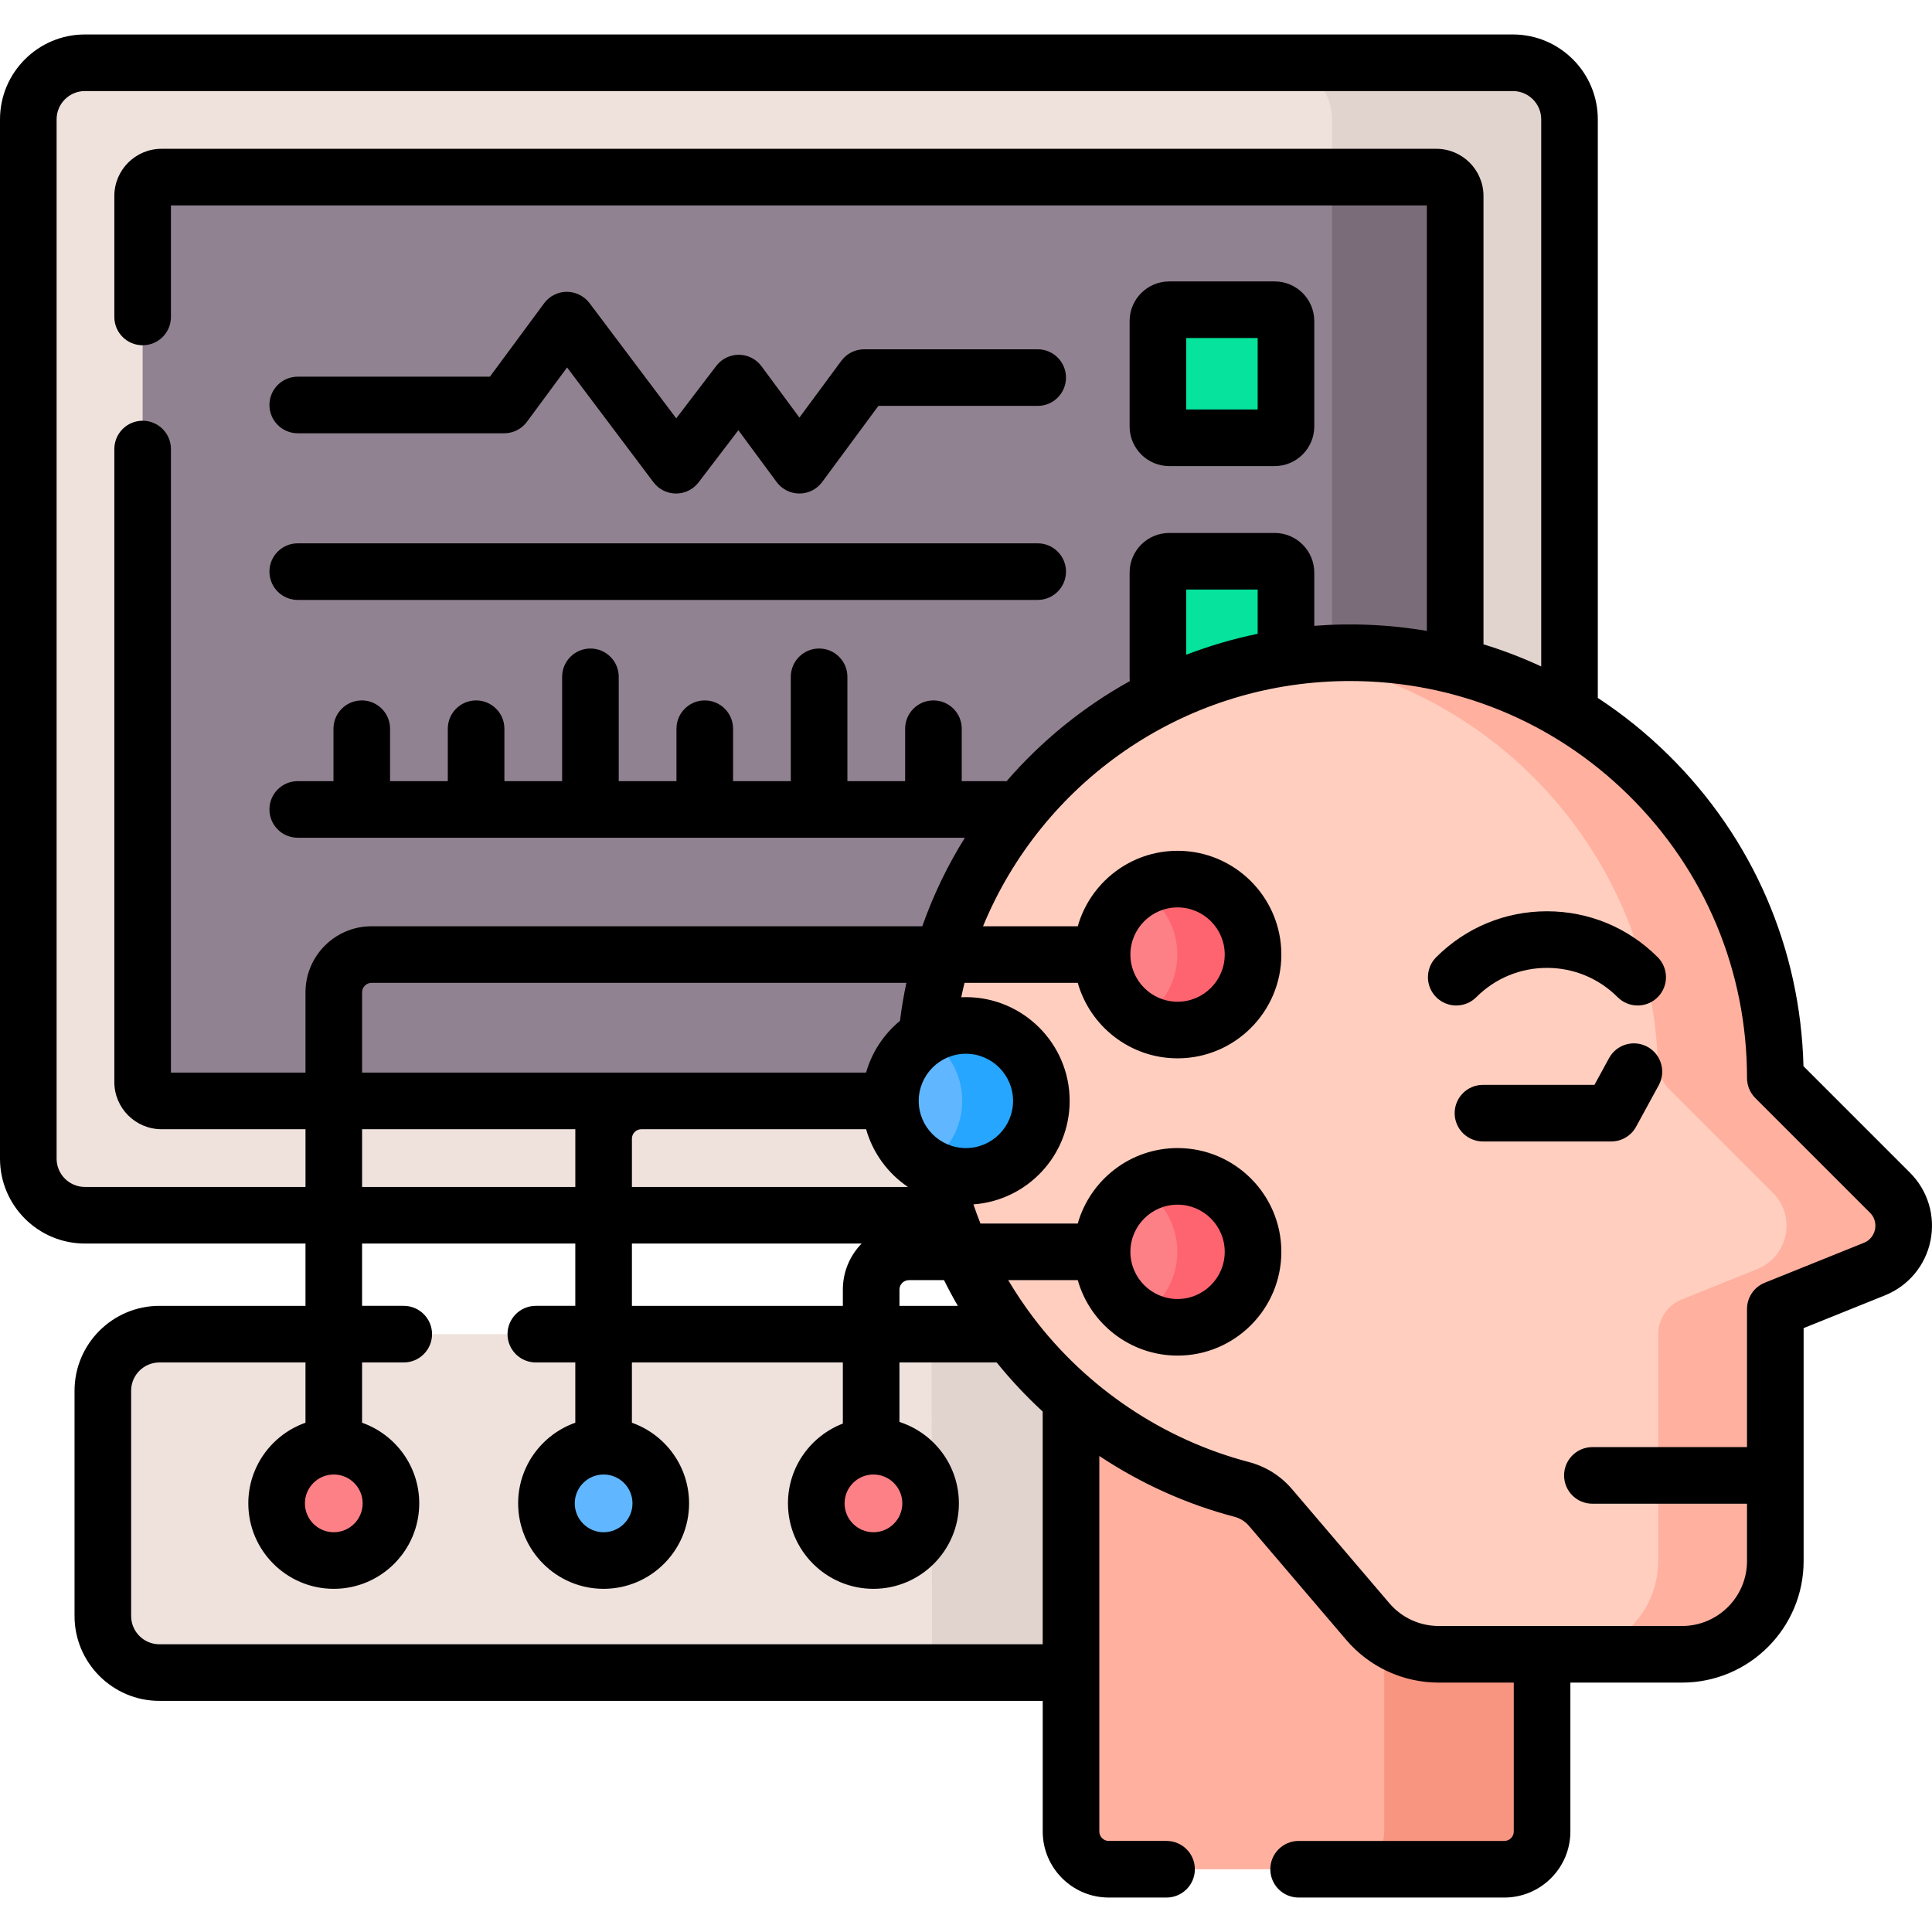 <svg id="Capa_1" enable-background="new 0 0 512 512" height="512" viewBox="0 0 512 512" width="512" xmlns="http://www.w3.org/2000/svg"><g><g><g><path d="m284.832 370.308-.344-.299c-5.757-5.006-10.92-10.521-15.462-16.444h-226.773c-8.284 0-15 6.716-15 15v59.687c0 8.284 6.716 15 15 15h242.579z" fill="#efe2dd"/></g><path d="m284.488 370.009c-5.757-5.006-10.92-10.521-15.462-16.444h-22.153l.127 89.686h37.832v-72.943z" fill="#e1d3ce"/><g><path d="m245.113 281.822c2.023-60.398 50.678-108.023 111.104-108.832 21.868-.293 42.326 5.647 59.72 16.15v-157.506c0-8.284-6.716-15-15-15h-378.437c-8.284 0-15 6.716-15 15v275.419c0 8.284 6.716 15 15 15h228.567c-4.281-12.563-6.427-26.114-5.954-40.231z" fill="#efe2dd"/><path d="m353 31.634v141.448c1.069-.044 2.141-.077 3.218-.092 21.868-.293 42.326 5.647 59.72 16.15v-157.506c0-8.284-6.716-15-15-15h-62.938c8.284 0 15 6.715 15 15z" fill="#e1d3ce"/><g><circle cx="255.972" cy="291.754" fill="#60b7ff" r="20"/></g><path d="m245.113 281.822c2.023-60.398 50.678-108.023 111.104-108.832 10.167-.136 20.028 1.081 29.42 3.471v-124.528c0-2.761-2.239-5-5-5h-337.837c-2.761 0-5 2.239-5 5v234.82c0 2.761 2.239 5 5 5h202.411c-.174-3.275-.21-6.587-.098-9.931z" fill="#918291"/><path d="m356.218 172.99c10.167-.136 20.028 1.081 29.42 3.471v-124.528c0-2.761-2.239-5-5-5h-27.638v126.148c1.069-.043 2.141-.077 3.218-.091z" fill="#7a6d79"/><path d="m309.859 182.675h1.881c9.103-4.042 18.851-6.912 29.055-8.434v-22.501c0-1.657-1.343-3-3-3h-27.935c-1.657 0-3 1.343-3 3v27.936c-.001 1.656 1.343 2.999 2.999 2.999z" fill="#05e39c"/></g><g><path d="m381.279 437.403c-6.949 0-13.522-3.032-18.033-8.319l-25.813-30.256c-2.122-2.487-4.939-4.247-8.146-5.09-16.832-4.424-32.431-12.85-45.455-24.34v115.968c0 5.523 4.477 10 10 10h104.834c5.523 0 10-4.477 10-10v-47.963z" fill="#ffb09e"/></g><g><g><path d="m381.279 437.403c-5.28 0-10.339-1.754-14.445-4.913v52.876c0 5.523-4.477 10-10 10h41.832c5.523 0 10-4.477 10-10v-47.963z" fill="#f89580"/></g></g><g><path d="m470.477 285.694c0-62.765-51.301-113.547-114.259-112.704-60.426.809-109.081 48.434-111.104 108.832-1.81 54.012 34.399 99.867 83.92 112.883 2.973.781 5.644 2.435 7.639 4.773l25.813 30.255c4.694 5.501 11.562 8.67 18.794 8.67h64.493c13.644 0 24.705-11.061 24.705-24.705v-66.8l26.267-10.58c8.23-3.315 10.401-13.957 4.127-20.231z" fill="#ffcebf"/></g><g><path d="m500.872 316.088-30.395-30.395c0-62.765-51.301-113.547-114.259-112.704-4.757.064-9.441.419-14.036 1.046 53.681 7.368 95.314 52.531 97.181 107.782.085 2.53 1.125 4.935 2.915 6.725l27.545 27.545c6.274 6.273 4.102 16.916-4.127 20.231l-20.003 8.057c-3.785 1.524-6.264 5.196-6.264 9.276v60.047c0 13.644-11.061 24.705-24.705 24.705h31.048c13.644 0 24.705-11.061 24.705-24.705v-66.8l26.267-10.58c8.23-3.314 10.401-13.956 4.128-20.23z" fill="#ffb09e"/></g><g><path d="m337.795 116.016h-27.935c-1.657 0-3-1.343-3-3v-27.935c0-1.657 1.343-3 3-3h27.935c1.657 0 3 1.343 3 3v27.935c0 1.657-1.343 3-3 3z" fill="#05e39c"/></g></g><g><circle cx="88.459" cy="398.408" fill="#fd8087" r="15.15"/></g><g><circle cx="159.965" cy="398.408" fill="#60b7ff" r="15.15"/></g><g><circle cx="231.472" cy="398.408" fill="#fd8087" r="15.15"/></g><g><circle cx="255.972" cy="291.754" fill="#60b7ff" r="20"/></g><g><path d="m255.972 271.753c-3.851 0-7.435 1.107-10.486 2.993 5.702 3.523 9.514 9.812 9.514 17.007s-3.812 13.484-9.514 17.007c3.052 1.886 6.635 2.993 10.486 2.993 11.046 0 20-8.954 20-20 0-11.045-8.954-20-20-20z" fill="#26a6fe"/></g><g><circle cx="312.069" cy="252.97" fill="#fd8087" r="20"/></g><g><path d="m312.069 232.97c-3.662 0-7.083 1-10.035 2.718 5.953 3.465 9.965 9.897 9.965 17.282 0 7.384-4.013 13.817-9.965 17.281 2.952 1.718 6.373 2.719 10.035 2.719 11.046 0 20-8.954 20-20s-8.954-20-20-20z" fill="#fe646f"/></g><g><circle cx="312.069" cy="331.749" fill="#fd8087" r="20"/></g><g><path d="m312.069 311.749c-3.662 0-7.083 1-10.035 2.718 5.953 3.465 9.965 9.897 9.965 17.282 0 7.384-4.013 13.817-9.965 17.281 2.952 1.718 6.373 2.719 10.035 2.719 11.046 0 20-8.954 20-20s-8.954-20-20-20z" fill="#fe646f"/></g><g><path d="m78.904 114.823h54.711c2.38 0 4.619-1.13 6.033-3.045l10.635-14.401 22.887 30.42c1.412 1.876 3.62 2.983 5.968 2.991h.025c2.338 0 4.543-1.091 5.962-2.95l10.551-13.827 10.141 13.732c1.414 1.915 3.653 3.045 6.033 3.045s4.619-1.13 6.033-3.045l14.899-20.176h42.218c4.142 0 7.5-3.357 7.5-7.5s-3.358-7.5-7.5-7.5h-46c-2.38 0-4.619 1.13-6.033 3.045l-11.115 15.051-10.042-13.6c-1.401-1.898-3.615-3.026-5.974-3.045h-.059c-2.337 0-4.543 1.09-5.962 2.95l-10.607 13.9-22.986-30.55c-1.424-1.893-3.672-2.957-6.027-2.991-2.368.011-4.592 1.14-6 3.045l-14.364 19.45h-50.927c-4.142 0-7.5 3.357-7.5 7.5s3.358 7.501 7.5 7.501z"/><path d="m78.904 158.987h196.096c4.142 0 7.5-3.357 7.5-7.5s-3.358-7.5-7.5-7.5h-196.096c-4.142 0-7.5 3.357-7.5 7.5s3.358 7.5 7.5 7.5z"/><path d="m436.591 277.416c-3.638-1.983-8.192-.643-10.175 2.992l-3.868 7.092h-29.548c-4.142 0-7.5 3.357-7.5 7.5s3.358 7.5 7.5 7.5h34c2.745 0 5.27-1.499 6.584-3.908l6-11c1.984-3.637.644-8.193-2.993-10.176z"/><path d="m409.958 241.5c-11.08 0-21.501 4.319-29.345 12.163-2.929 2.93-2.929 7.678 0 10.607 1.464 1.464 3.384 2.196 5.303 2.196s3.839-.732 5.303-2.196c5.011-5.011 11.666-7.771 18.739-7.771s13.728 2.76 18.738 7.77c2.929 2.93 7.678 2.929 10.606.001 2.929-2.929 2.929-7.678 0-10.606-7.842-7.845-18.264-12.164-29.344-12.164z"/><path d="m309.859 123.517h27.936c5.79 0 10.5-4.71 10.5-10.5v-27.936c0-5.79-4.71-10.5-10.5-10.5h-27.936c-5.79 0-10.5 4.71-10.5 10.5v27.936c0 5.79 4.711 10.5 10.5 10.5zm4.5-33.936h18.936v18.936h-18.936z"/><path d="m506.175 310.784-28.238-28.237c-.794-31.231-13.416-60.397-35.744-82.428-5.806-5.729-12.089-10.793-18.756-15.159v-153.326c0-12.406-10.093-22.5-22.5-22.5h-378.437c-12.407 0-22.5 10.094-22.5 22.5v275.419c0 12.406 10.093 22.5 22.5 22.5h58.458v16.512h-38.705c-12.407 0-22.5 10.094-22.5 22.5v59.687c0 12.406 10.093 22.5 22.5 22.5h234.079v34.615c0 9.649 7.851 17.5 17.5 17.5h15.317c4.142 0 7.5-3.357 7.5-7.5s-3.358-7.5-7.5-7.5h-15.317c-1.378 0-2.5-1.121-2.5-2.5v-99.518c10.939 7.267 23.038 12.757 35.796 16.111 1.521.399 2.849 1.225 3.84 2.387l25.813 30.256c6.128 7.183 15.058 11.302 24.499 11.302h19.886v39.463c0 1.379-1.122 2.5-2.5 2.5h-54.517c-4.142 0-7.5 3.357-7.5 7.5s3.358 7.5 7.5 7.5h54.517c9.649 0 17.5-7.851 17.5-17.5v-39.463h29.607c17.758 0 32.205-14.446 32.205-32.204v-61.736l21.569-8.688c6.207-2.5 10.711-7.907 12.049-14.463 1.337-6.558-.689-13.297-5.421-18.03zm-483.675 3.769c-4.136 0-7.5-3.364-7.5-7.5v-275.419c0-4.136 3.364-7.5 7.5-7.5h378.438c4.136 0 7.5 3.364 7.5 7.5v144.983c-4.957-2.306-10.067-4.262-15.299-5.865v-118.818c0-6.893-5.607-12.5-12.5-12.5h-337.839c-6.893 0-12.5 5.607-12.5 12.5v32.066c0 4.143 3.358 7.5 7.5 7.5s7.5-3.357 7.5-7.5v-29.566h332.838v112.765c-7.197-1.222-14.559-1.805-22.02-1.708-2.63.035-5.237.163-7.823.363v-14.114c0-5.79-4.71-10.5-10.5-10.5h-27.936c-5.79 0-10.5 4.71-10.5 10.5v27.936c0 .281.022.558.044.833-12.39 6.868-23.43 15.865-32.634 26.502h-11.899v-13.895c0-4.143-3.358-7.5-7.5-7.5s-7.5 3.357-7.5 7.5v13.895h-15.3v-27.647c0-4.143-3.358-7.5-7.5-7.5s-7.5 3.357-7.5 7.5v27.647h-15.3v-13.895c0-4.143-3.358-7.5-7.5-7.5s-7.5 3.357-7.5 7.5v13.895h-15.299v-27.647c0-4.143-3.358-7.5-7.5-7.5s-7.5 3.357-7.5 7.5v27.647h-15.3v-13.895c0-4.143-3.358-7.5-7.5-7.5s-7.5 3.357-7.5 7.5v13.895h-15.299v-13.895c0-4.143-3.358-7.5-7.5-7.5s-7.5 3.357-7.5 7.5v13.895h-9.468c-4.142 0-7.5 3.357-7.5 7.5s3.358 7.5 7.5 7.5h176.794c-4.569 7.321-8.363 15.179-11.284 23.459h-145.956c-9.649 0-17.5 7.851-17.5 17.5v21.284h-35.658v-165.254c0-4.143-3.358-7.5-7.5-7.5s-7.5 3.357-7.5 7.5v167.754c0 6.893 5.607 12.5 12.5 12.5h38.159v15.299zm310.795-158.313v11.723c-6.522 1.341-12.848 3.209-18.936 5.556v-17.28h18.936zm-173.33 234.518c4.218 0 7.65 3.432 7.65 7.65s-3.432 7.649-7.65 7.649-7.649-3.432-7.649-7.649c0-4.219 3.432-7.65 7.649-7.65zm-7.5-76.205h-56.507v-15.299h56.507zm-56.507-30.299v-21.284c0-1.379 1.122-2.5 2.5-2.5h141.739c-.7 3.305-1.269 6.66-1.694 10.061-4.257 3.51-7.44 8.276-8.987 13.723zm71.507 45.299h60.876c-3.073 3.155-4.975 7.455-4.975 12.196v4.315h-55.901zm64.007 61.205c4.218 0 7.65 3.432 7.65 7.65s-3.432 7.649-7.65 7.649-7.649-3.432-7.649-7.649c0-4.219 3.431-7.65 7.649-7.65zm-64.007-76.205v-12.799c0-1.379 1.122-2.5 2.5-2.5h59.559c1.793 6.311 5.776 11.709 11.086 15.299zm70.901 27.196c0-1.379 1.122-2.5 2.5-2.5h9.311c1.144 2.309 2.364 4.582 3.657 6.815h-15.468zm5.106-49.995c0-6.893 5.607-12.5 12.5-12.5s12.5 5.607 12.5 12.5-5.607 12.5-12.5 12.5-12.5-5.608-12.5-12.5zm-155.014 99.004c4.218 0 7.65 3.432 7.65 7.65s-3.432 7.649-7.65 7.649-7.65-3.432-7.65-7.649c.001-4.219 3.432-7.65 7.65-7.65zm187.874 44.993h-234.079c-4.136 0-7.5-3.364-7.5-7.5v-59.687c0-4.136 3.364-7.5 7.5-7.5h38.705v15.975c-8.813 3.103-15.15 11.508-15.15 21.369 0 12.489 10.161 22.649 22.65 22.649s22.65-10.16 22.65-22.649c0-9.861-6.337-18.266-15.15-21.369v-15.975h11.042c4.142 0 7.5-3.357 7.5-7.5s-3.358-7.5-7.5-7.5h-11.042v-16.512h56.507v16.512h-10.465c-4.142 0-7.5 3.357-7.5 7.5s3.358 7.5 7.5 7.5h10.465v15.975c-8.813 3.103-15.149 11.508-15.149 21.368 0 12.489 10.161 22.649 22.649 22.649 12.489 0 22.65-10.16 22.65-22.649 0-9.861-6.337-18.266-15.15-21.369v-15.975h55.901v16.199c-8.496 3.269-14.543 11.511-14.543 21.145 0 12.489 10.161 22.649 22.649 22.649 12.489 0 22.65-10.16 22.65-22.649 0-10.086-6.628-18.65-15.756-21.574v-15.77h25.772c3.747 4.644 7.826 8.989 12.193 13.007v61.681zm220.567-109.938c-.158.772-.761 2.664-2.956 3.548l-26.267 10.58c-2.838 1.144-4.698 3.896-4.698 6.957v36.602h-40.978c-4.142 0-7.5 3.357-7.5 7.5s3.358 7.5 7.5 7.5h40.978v15.199c0 9.486-7.718 17.204-17.205 17.204h-64.493c-5.044 0-9.814-2.201-13.088-6.038l-25.813-30.256c-2.988-3.502-6.943-5.977-11.438-7.158-22.636-5.949-42.927-19.566-57.135-38.341-2.411-3.187-4.609-6.482-6.617-9.861h18.43c3.274 11.528 13.889 20 26.452 20 15.164 0 27.5-12.337 27.5-27.5s-12.336-27.5-27.5-27.5c-12.563 0-23.178 8.472-26.452 20h-25.786c-.661-1.678-1.295-3.366-1.867-5.075 14.236-1.025 25.507-12.928 25.507-27.42 0-15.163-12.336-27.5-27.5-27.5-.413 0-.823.013-1.232.031.263-1.282.561-2.551.87-3.815h30.008c3.274 11.528 13.889 20 26.452 20 15.164 0 27.5-12.337 27.5-27.5s-12.336-27.5-27.5-27.5c-12.563 0-23.178 8.472-26.452 20h-25.104c15.587-37.826 52.503-64.401 95.806-64.981.485-.006.969-.01 1.453-.01 27.849 0 54.039 10.734 73.886 30.317 20.196 19.929 31.319 46.527 31.319 74.897 0 1.989.79 3.896 2.197 5.304l30.395 30.395c1.671 1.672 1.485 3.649 1.328 4.421zm-197.33 5.936c0-6.893 5.607-12.5 12.5-12.5s12.5 5.607 12.5 12.5-5.607 12.5-12.5 12.5-12.5-5.607-12.5-12.5zm0-78.779c0-6.893 5.607-12.5 12.5-12.5s12.5 5.607 12.5 12.5-5.607 12.5-12.5 12.5-12.5-5.608-12.5-12.5z"/></g></g></svg>